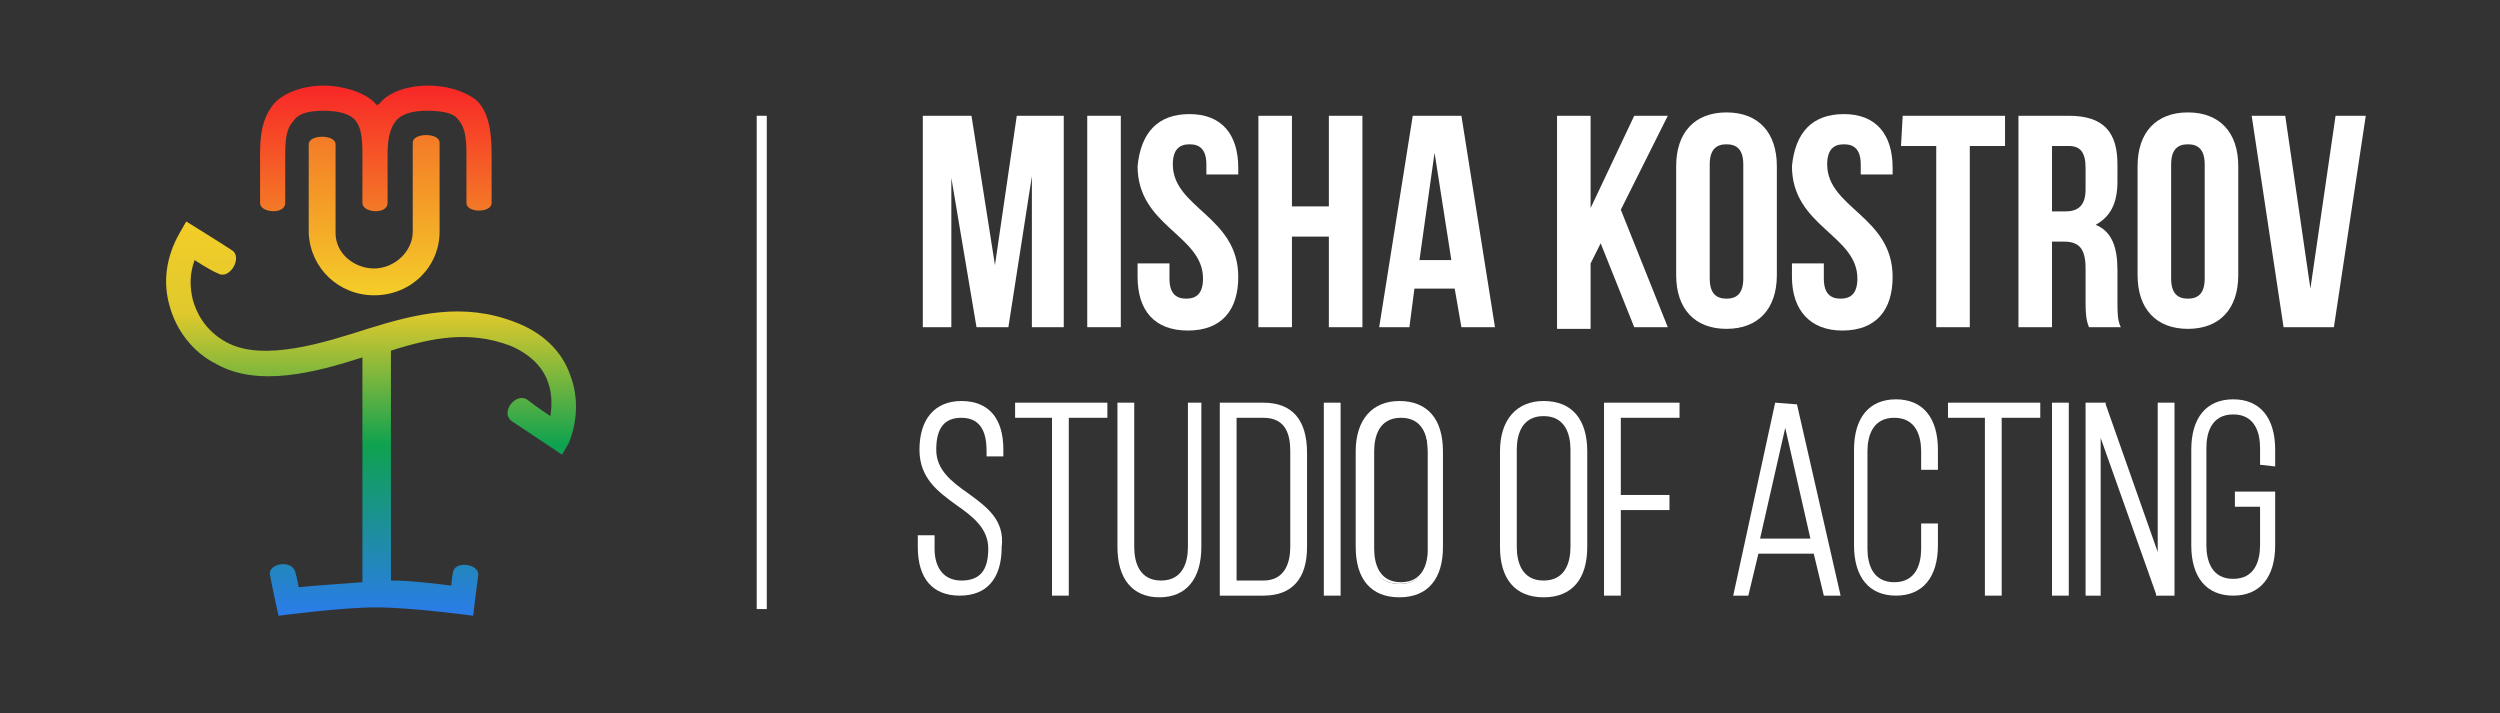 <?xml version="1.0" encoding="utf-8"?>
<!-- Generator: Adobe Illustrator 24.1.0, SVG Export Plug-In . SVG Version: 6.00 Build 0)  -->
<svg version="1.1" id="Шар_1" xmlns="http://www.w3.org/2000/svg" xmlns:xlink="http://www.w3.org/1999/xlink" x="0px" y="0px"
	 viewBox="0 0 149 42.5" enable-background="new 0 0 149 42.5" xml:space="preserve">
<rect x="0" y="0" width="149" height="42.5" fill="#333333" stroke="none"/>
<g id="Шар_1_1_">
</g>
<g id="Шар_2_1_">
	<g>
		<rect x="45.1" y="6.9" fill="#FFFFFF" width="0.6" height="29.4"/>
		<g>
			
				<linearGradient id="SVGID_1_" gradientUnits="userSpaceOnUse" x1="22.3" y1="-534.297" x2="22.3" y2="-524.832" gradientTransform="matrix(1 0 0 -1 0 -516.72)">
				<stop  offset="0" style="stop-color:#F4CD28"/>
				<stop  offset="1" style="stop-color:#F47A27"/>
			</linearGradient>
			<path fill="url(#SVGID_1_)" d="M22.3,17.6c-2.1,0-3.8-1.6-3.9-3.7c0,0,0-4.1,0-5.3C18.4,8,20,8,20,8.6c0,1.1,0,5.3,0,5.3
				c0,1.2,1.1,2.1,2.3,2.1c1.2,0,2.3-1,2.3-2.2c0,0,0-4.1,0-5.3c0-0.6,1.6-0.6,1.6,0c0,1,0,5.3,0,5.3C26.2,15.9,24.5,17.6,22.3,17.6
				z"/>
			
				<linearGradient id="SVGID_2_" gradientUnits="userSpaceOnUse" x1="22.114" y1="-553.533" x2="22.114" y2="-529.94" gradientTransform="matrix(1 0 0 -1 0 -516.72)">
				<stop  offset="0" style="stop-color:#2B7BEC"/>
				<stop  offset="0.437" style="stop-color:#0FA24F"/>
				<stop  offset="0.768" style="stop-color:#DFC92C"/>
				<stop  offset="1" style="stop-color:#F4CD28"/>
			</linearGradient>
			<path fill="url(#SVGID_2_)" d="M34,22.4c-0.5-1.5-1.7-2.6-3.3-3.2c-3.1-1.2-5.9-0.5-8.8,0.4c-2.5,0.8-6.2,2-8.4,0.8
				c-1.3-0.7-1.8-1.8-2-2.5c-0.2-0.8-0.2-1.6,0.1-2.4c0,0,0.9,0.6,1.4,0.8c0.7,0.4,1.5-1,0.8-1.4c-0.6-0.4-2.7-1.7-2.7-1.7l-0.4,0.7
				c-0.8,1.4-1,2.9-0.6,4.3c0.4,1.5,1.4,2.8,2.8,3.5c2.5,1.4,5.9,0.5,8.7-0.4v13.4c-1.3,0.1-2.9,0.2-3.8,0.3c0,0-0.1-0.6-0.2-0.9
				c-0.2-0.8-1.7-0.5-1.5,0.2c0.1,0.6,0.5,2.4,0.5,2.4s3.7-0.5,5.8-0.5c2.2,0,5.8,0.5,5.8,0.5s0.2-1.7,0.3-2.4
				c0.1-0.7-1.4-0.9-1.5-0.2c-0.1,0.5-0.1,0.8-0.1,0.8c-0.9-0.1-2.3-0.3-3.6-0.3V20.9c2.5-0.8,4.7-1.2,7.1-0.3
				c1.2,0.5,2,1.3,2.3,2.3c0.2,0.6,0.2,1.3,0.1,1.9c0,0-0.9-0.6-1.4-1c-0.7-0.4-1.6,0.8-0.9,1.3c0.6,0.4,3,2,3,2l0.4-0.7
				C34.4,25.2,34.5,23.7,34,22.4z"/>
			
				<linearGradient id="SVGID_3_" gradientUnits="userSpaceOnUse" x1="22.4" y1="-529.308" x2="22.4" y2="-521.8" gradientTransform="matrix(1 0 0 -1 0 -516.72)">
				<stop  offset="0" style="stop-color:#F47A27"/>
				<stop  offset="1" style="stop-color:#F82627"/>
			</linearGradient>
			<path fill="url(#SVGID_3_)" d="M27.8,12.1V9.2c0-1.1-0.1-1.7-0.6-2.2c-0.3-0.3-1-0.4-1.8-0.4s-1.5,0.2-1.8,0.6
				c-0.4,0.5-0.5,1.2-0.5,2v2.9c0,0.7-1.5,0.6-1.5,0V9.2c0-1.1-0.1-1.6-0.4-2s-1-0.6-1.9-0.6c-0.7,0-1.5,0.1-1.8,0.6
				c-0.4,0.4-0.5,1-0.5,2v2.9c0,0.7-1.5,0.6-1.5,0V9.2c0-1.1,0.1-2.2,0.9-3.1c0.6-0.6,1.7-1,2.9-1c1.1,0,2.5,0.4,3.1,1.1l0.1,0.1
				c0-0.1,0.1-0.1,0.1-0.1c0.6-0.8,1.9-1.1,2.9-1.1c1.1,0,2.1,0.3,2.8,0.8c0.9,0.7,1,2.2,1,3.3v2.9C29.3,12.7,27.8,12.7,27.8,12.1z"
				/>
		</g>
		<g enable-background="new    ">
			<path fill="#FFFFFF" d="M59.3,15.8l1.3-8.9h2.8v12.6h-1.9v-9l-1.4,9h-1.9l-1.5-8.9v8.9H55V6.9h2.9L59.3,15.8z"/>
			<path fill="#FFFFFF" d="M64.8,6.9h2v12.6h-2V6.9z"/>
			<path fill="#FFFFFF" d="M70.9,6.8c1.9,0,2.9,1.2,2.9,3.2v0.4h-1.9V9.8c0-0.9-0.4-1.2-1-1.2s-1,0.3-1,1.2c0,2.6,3.9,3.1,3.9,6.7
				c0,2-1,3.2-3,3.2s-3-1.2-3-3.2v-0.8h1.9v0.9c0,0.9,0.4,1.2,1,1.2s1-0.3,1-1.2c0-2.6-3.9-3.1-3.9-6.7C68,7.9,69,6.8,70.9,6.8z"/>
			<path fill="#FFFFFF" d="M77,19.5h-2V6.9h2v5.4h2.2V6.9h2v12.6h-2v-5.4H77V19.5z"/>
			<path fill="#FFFFFF" d="M89.1,19.5h-2l-0.4-2.3h-2.4L84,19.5h-1.8l2-12.6h2.9L89.1,19.5z M84.6,15.5h1.9l-1-6.4L84.6,15.5z"/>
			<path fill="#FFFFFF" d="M95.4,14.5l-0.6,1.2v3.9h-2V6.9h2v5.5l2.6-5.5h2l-2.8,5.6l2.8,7h-2L95.4,14.5z"/>
			<path fill="#FFFFFF" d="M99.9,9.9c0-2,1.1-3.2,3-3.2s3,1.2,3,3.2v6.5c0,2-1.1,3.2-3,3.2s-3-1.2-3-3.2V9.9z M101.9,16.6
				c0,0.9,0.4,1.2,1,1.2s1-0.3,1-1.2V9.8c0-0.9-0.4-1.2-1-1.2s-1,0.3-1,1.2V16.6z"/>
			<path fill="#FFFFFF" d="M109.9,6.8c1.9,0,2.9,1.2,2.9,3.2v0.4h-1.9V9.8c0-0.9-0.4-1.2-1-1.2s-1,0.3-1,1.2c0,2.6,3.9,3.1,3.9,6.7
				c0,2-1,3.2-3,3.2c-1.9,0-3-1.2-3-3.2v-0.8h1.9v0.9c0,0.9,0.4,1.2,1,1.2s1-0.3,1-1.2c0-2.6-3.9-3.1-3.9-6.7
				C107,7.9,108,6.8,109.9,6.8z"/>
			<path fill="#FFFFFF" d="M113.4,6.9h6.1v1.8h-2.1v10.8h-2V8.7h-2.1L113.4,6.9L113.4,6.9z"/>
			<path fill="#FFFFFF" d="M124.5,19.5c-0.1-0.3-0.2-0.5-0.2-1.5v-2c0-1.2-0.4-1.6-1.3-1.6h-0.7v5.1h-2V6.9h3c2.1,0,2.9,1,2.9,2.9v1
				c0,1.3-0.4,2.1-1.3,2.6c1,0.4,1.3,1.4,1.3,2.7V18c0,0.6,0,1.1,0.2,1.5H124.5z M122.3,8.7v3.9h0.8c0.7,0,1.2-0.3,1.2-1.3V10
				c0-0.9-0.3-1.3-1-1.3H122.3z"/>
			<path fill="#FFFFFF" d="M127.4,9.9c0-2,1.1-3.2,3-3.2s3,1.2,3,3.2v6.5c0,2-1.1,3.2-3,3.2s-3-1.2-3-3.2
				C127.4,16.4,127.4,9.9,127.4,9.9z M129.4,16.6c0,0.9,0.4,1.2,1,1.2s1-0.3,1-1.2V9.8c0-0.9-0.4-1.2-1-1.2s-1,0.3-1,1.2V16.6z"/>
			<path fill="#FFFFFF" d="M137.7,17.2l1.5-10.3h1.8l-1.9,12.6h-3l-1.9-12.6h2L137.7,17.2z"/>
		</g>
		<g>
			<path fill="#FFFFFF" d="M57.7,29.4c-1-0.7-1.9-1.4-1.9-2.6c0-1.3,0.5-1.9,1.5-1.9c1.3,0,1.5,1.1,1.5,2v0.3h1v-0.4
				c0-1.9-0.9-2.9-2.5-2.9s-2.5,1.1-2.5,2.9c0,1.7,1.1,2.5,2.2,3.3c1,0.7,1.9,1.4,1.9,2.6c0,1.3-0.5,1.9-1.6,1.9
				c-1,0-1.6-0.7-1.6-1.9v-0.8h-1v0.7c0,1.9,0.9,2.9,2.5,2.9s2.5-1,2.5-2.9C59.9,31,58.8,30.2,57.7,29.4z"/>
			<polygon fill="#FFFFFF" points="60.5,24 60.5,24.9 62.7,24.9 62.7,35.5 63.7,35.5 63.7,24.9 66,24.9 66,24 			"/>
			<path fill="#FFFFFF" d="M70.8,24v8.6c0,0.9-0.3,2-1.6,2c-1.3,0-1.6-1.1-1.6-2V24h-1v8.6c0,1.9,0.9,3,2.5,3s2.5-1.1,2.5-3V24H70.8
				z"/>
			<path fill="#FFFFFF" d="M75.3,24h-2.6v11.5h2.6c1.7,0,2.6-1,2.6-2.9V27C77.9,25,77,24,75.3,24z M73.7,24.9h1.6
				c1.4,0,1.6,1.1,1.6,2v5.7c0,0.9-0.3,2-1.6,2h-1.6V24.9z"/>
			<rect x="78.9" y="24" fill="#FFFFFF" width="1" height="11.5"/>
			<path fill="#FFFFFF" d="M83.4,23.9c-1.6,0-2.6,1.1-2.6,3v5.7c0,1.9,0.9,3,2.6,3s2.6-1.1,2.6-3v-5.7C86,25,85.1,23.9,83.4,23.9z
				 M83.4,34.8c-1.2,0-1.7-0.9-1.7-2.1v-5.8c0-1.2,0.5-2.1,1.7-2.1c1.3,0,1.7,0.9,1.7,2.1v5.8C85.2,33.9,84.7,34.8,83.4,34.8z"/>
			<path fill="#FFFFFF" d="M83.4,24.6c-1.2,0-1.8,0.8-1.8,2.2v5.8c0,1.4,0.7,2.2,1.8,2.2c1.2,0,1.9-0.8,1.9-2.2v-5.8
				C85.3,25.4,84.6,24.6,83.4,24.6z M85.1,32.7c0,0.9-0.3,2-1.6,2c-1.3,0-1.6-1.1-1.6-2v-5.8c0-0.9,0.3-2,1.6-2c1.3,0,1.6,1.1,1.6,2
				V32.7z"/>
			<path fill="#FFFFFF" d="M92,23.9c-1.6,0-2.6,1.1-2.6,3v5.7c0,1.9,0.9,3,2.6,3s2.6-1.1,2.6-3v-5.7C94.6,25,93.7,23.9,92,23.9z
				 M92,24.8c1.3,0,1.6,1.1,1.6,2v5.8c0,0.9-0.3,2-1.6,2c-1.3,0-1.6-1.1-1.6-2v-5.8C90.4,25.9,90.7,24.8,92,24.8z"/>
			<polygon fill="#FFFFFF" points="100.1,24.9 100.1,24 95.6,24 95.6,35.5 96.6,35.5 96.6,30.4 99.5,30.4 99.5,29.5 96.6,29.5 
				96.6,24.9 			"/>
			<path fill="#FFFFFF" d="M107.1,24.1L107.1,24.1l-1.3-0.1l-2.5,11.5h0.9l0.6-2.5h3.3l0.6,2.5h1L107.1,24.1z M107.9,32.1h-3
				l1.5-6.6L107.9,32.1z"/>
			<path fill="#FFFFFF" d="M115.5,27.9v-1.1c0-1.9-0.9-3-2.5-3s-2.5,1.1-2.5,3v5.7c0,1.9,0.9,3,2.5,3s2.5-1.1,2.5-3v-1.3h-1v1.5
				c0,0.9-0.3,2-1.6,2c-1.3,0-1.6-1.1-1.6-2v-5.8c0-0.9,0.3-2,1.6-2c1.3,0,1.6,1.1,1.6,2V28h1V27.9z"/>
			<polygon fill="#FFFFFF" points="116.1,24 116.1,24.9 118.3,24.9 118.3,35.5 119.3,35.5 119.3,24.9 121.6,24.9 121.6,24 			"/>
			<rect x="122.3" y="24" fill="#FFFFFF" width="1" height="11.5"/>
			<polygon fill="#FFFFFF" points="128.6,24 128.6,32.9 125.5,24.1 125.5,24 124.3,24 124.3,35.5 125.2,35.5 125.2,26.1 128.5,35.4 
				128.5,35.5 129.6,35.5 129.6,24 			"/>
			<path fill="#FFFFFF" d="M135.6,27.8v-1c0-1.9-0.9-3-2.5-3s-2.5,1.1-2.5,3v5.7c0,1.9,0.9,3,2.5,3s2.5-1.1,2.5-3v-3.2h-2.4v0.9h1.5
				v2.3c0,0.9-0.3,2-1.6,2s-1.6-1.1-1.6-2v-5.8c0-0.9,0.3-2,1.6-2s1.6,1.1,1.6,2v1L135.6,27.8L135.6,27.8z"/>
		</g>
	</g>
</g>
</svg>
